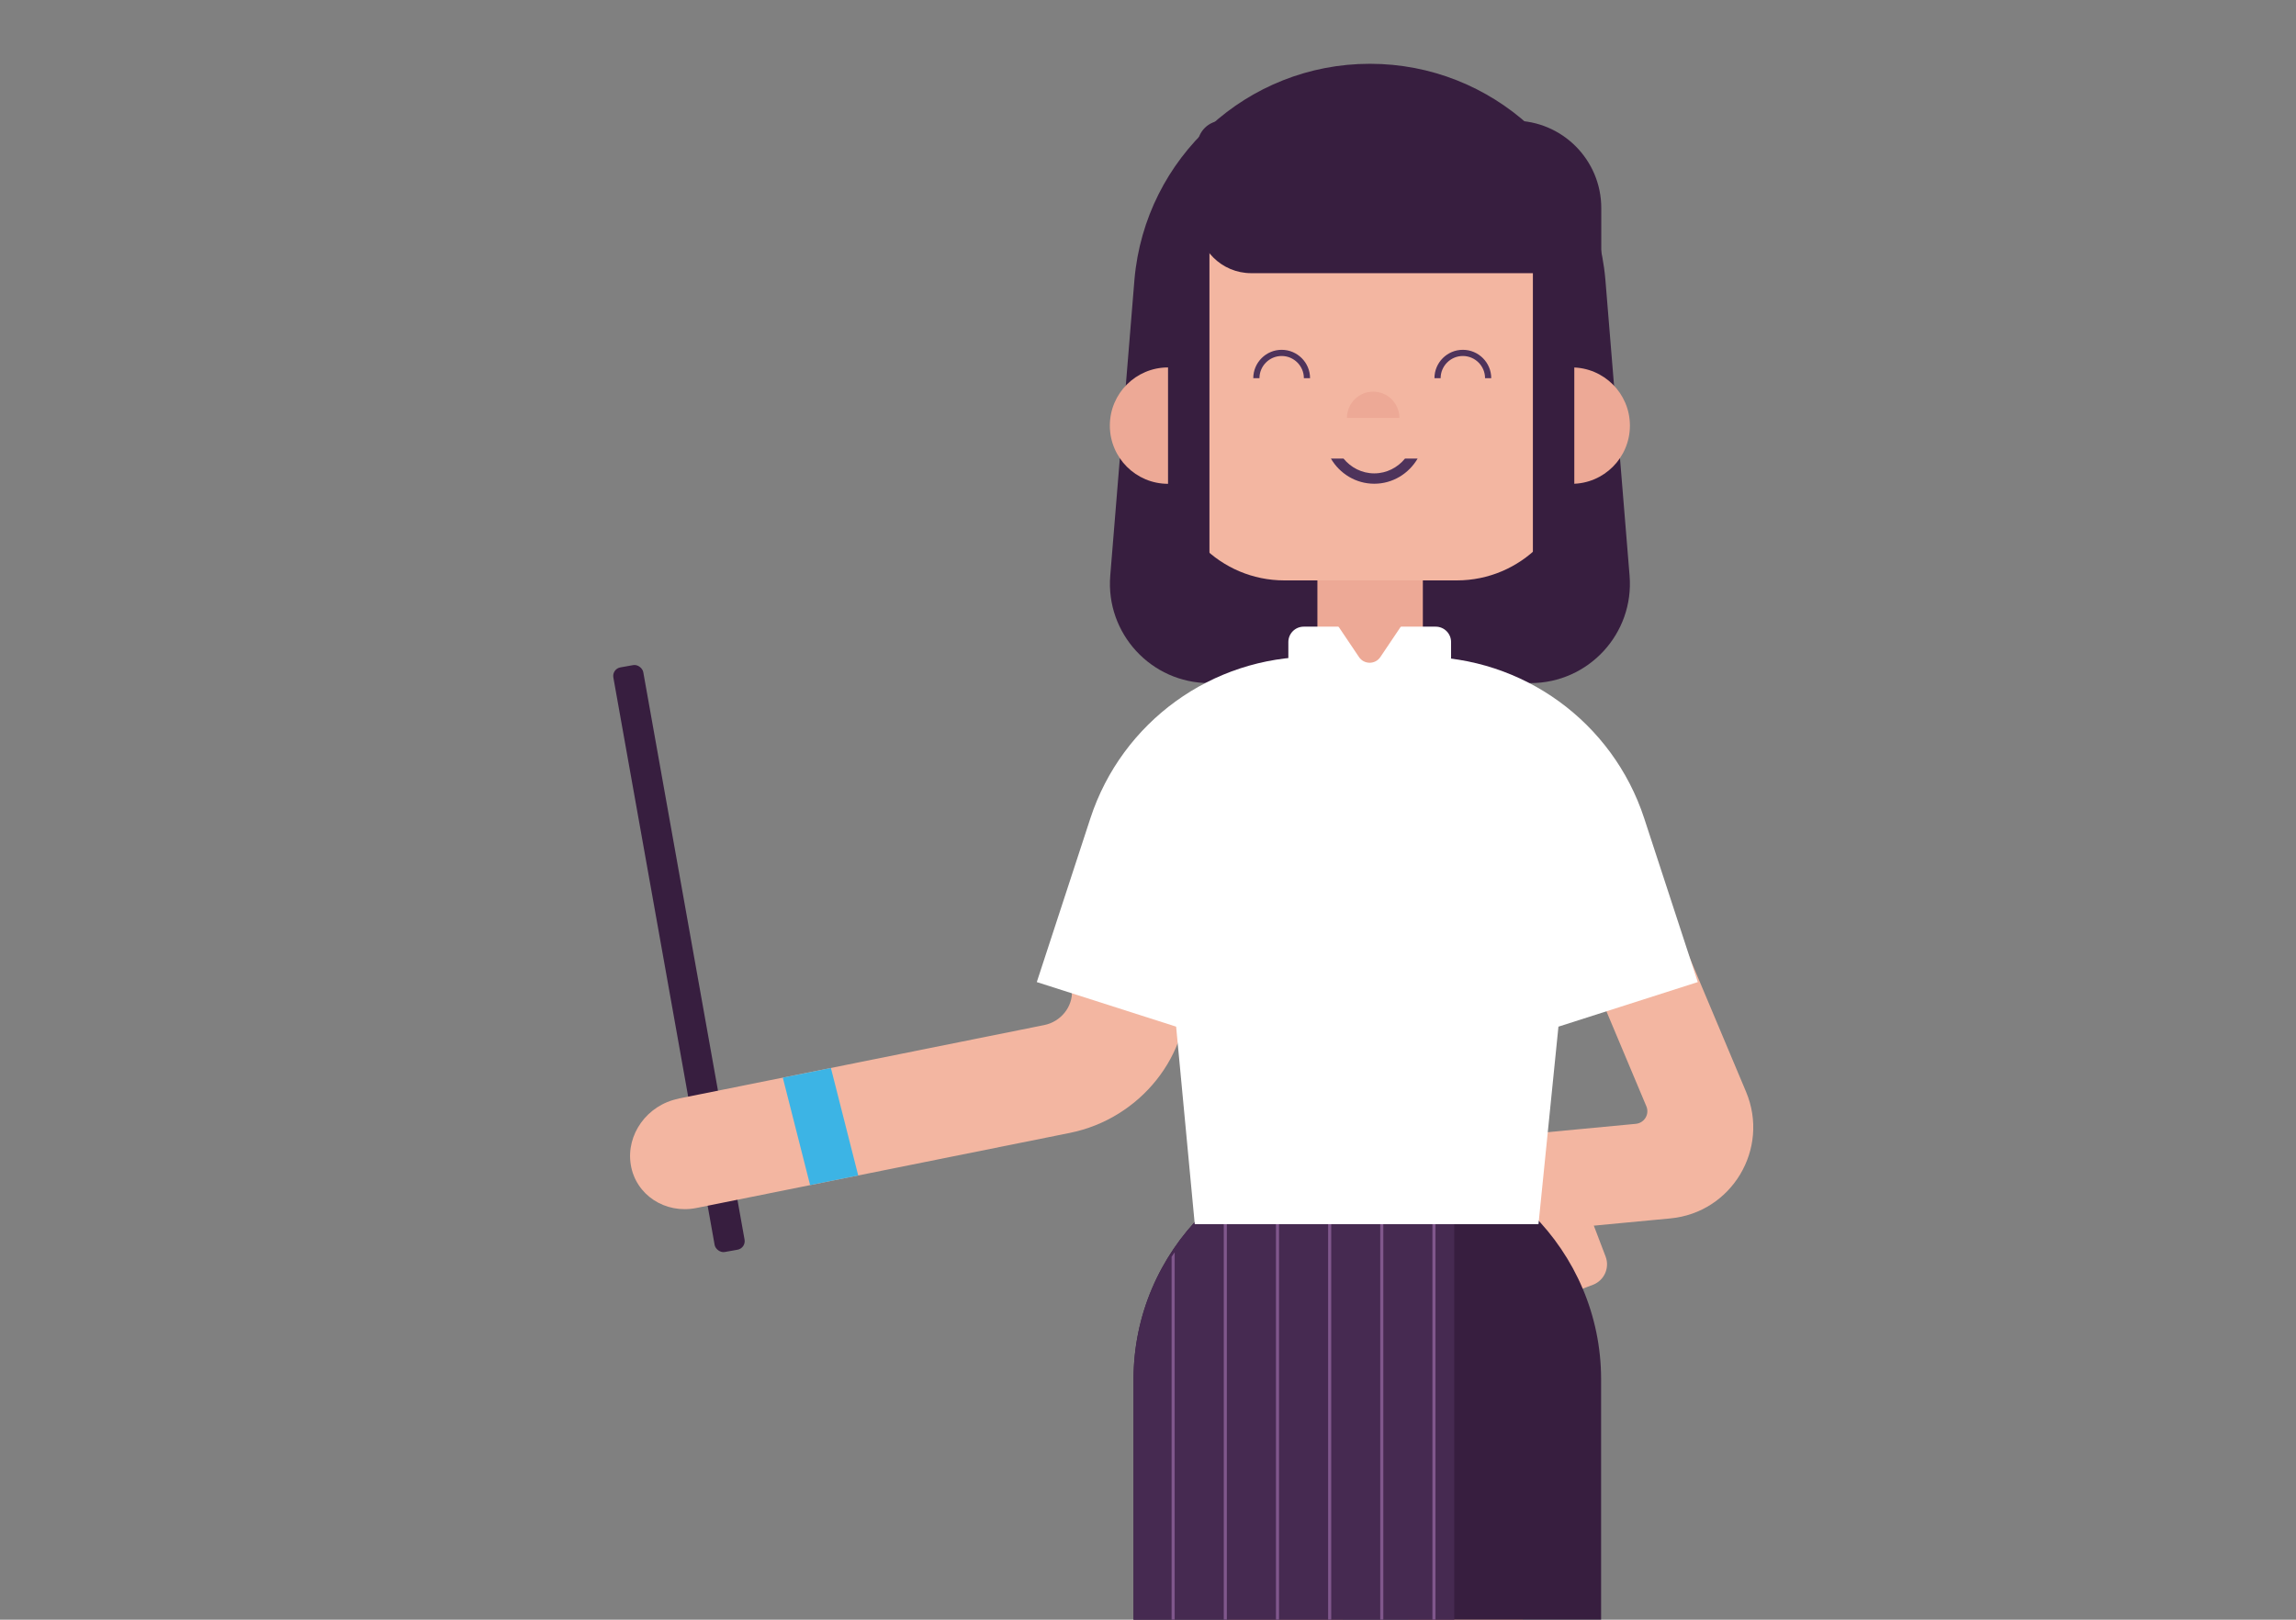 <svg xmlns="http://www.w3.org/2000/svg" xmlns:xlink="http://www.w3.org/1999/xlink" viewBox="0 0 275 194"><rect x="0" y="0" width="275" height="194" fill="#808080" stroke="none"/><defs><style>.f{fill:#fff;}.g{fill:#f3b6a1;}.h{fill:#371e3f;}.i{stroke:#4e335b;stroke-width:.74px;}.i,.j{stroke-miterlimit:10;}.i,.j,.k{fill:none;}.j{stroke:#80578c;stroke-width:.37px;}.l{clip-path:url(#e);}.m{clip-path:url(#d);}.n{fill:#eda996;}.o{fill:#3cb4e5;}.p{fill:#462a51;}.q{fill:#4e335b;}</style><clipPath id="d"><rect class="k" width="275" height="194" rx="57.43" ry="57.43"></rect></clipPath><clipPath id="e"><path class="k" d="M174.07,139.99c-3.22-1.3-6.74-2.03-10.41-2.03-15.4,0-28,12.6-28,28v115.03h38.41V139.99Z"></path></clipPath></defs><g id="a"></g><g id="b"><g id="c"><g class="m"><g><rect class="h" x="79.52" y="79.25" width="3.64" height="71.13" rx="1.04" ry="1.04" transform="translate(181.57 213.55) rotate(169.88)"></rect><rect class="g" x="177.73" y="136.53" width="12.48" height="19.28" rx="2.62" ry="2.62" transform="translate(407.95 217.21) rotate(159.13)"></rect><path class="g" d="M176.21,148.19l23.84-2.25c7.37-.69,11.95-8.34,9.08-15.17l-16.17-38.44c-1.25-2.97-4.67-4.36-7.64-3.12h0c-2.97,1.25-4.36,4.67-3.12,7.64l14.99,35.66c.4,.95-.24,2-1.26,2.1l-20.84,1.97c-3.21,.3-5.56,3.15-5.26,6.35h0c.3,3.21,3.15,5.56,6.35,5.26Z"></path><path class="g" d="M81.25,131.59l43.82-8.81c1.99-.4,3.43-2.19,3.32-4.15l-.03-.55,13.56-4.36,.25,4.41c.47,8.28-5.6,15.87-14.05,17.57l-44.71,8.99c-3.75,.75-7.27-1.57-7.86-5.18-.59-3.62,1.96-7.16,5.71-7.91Z"></path><polygon class="o" points="102.79 140.79 97.03 141.95 93.76 129.08 99.52 127.92 102.79 140.79"></polygon><path class="h" d="M183.31,81.82h-38.46c-6.96,0-12.44-5.94-11.87-12.88l2.9-35.48c1.29-14.61,13.53-25.82,28.2-25.82h0c14.67,0,26.91,11.2,28.2,25.82l2.9,35.48c.57,6.94-4.91,12.88-11.87,12.88Z"></path><circle class="n" cx="139.9" cy="50.98" r="6.97"></circle><circle class="n" cx="188.25" cy="50.98" r="6.97"></circle><path class="n" d="M160.02,34.64h8.16c1.23,0,2.24,1,2.24,2.24v42.45c0,2-1.62,3.62-3.62,3.62h-5.39c-2,0-3.62-1.62-3.62-3.62V36.88c0-1.23,1-2.24,2.24-2.24Z"></path><path class="g" d="M150.86,20.22h26.59c6.01,0,10.89,4.88,10.89,10.89v24.55c0,7.65-6.21,13.86-13.86,13.86h-20.64c-7.65,0-13.86-6.21-13.86-13.86V31.11c0-6.01,4.88-10.89,10.89-10.89Z"></path><path class="n" d="M164.47,46.91c-1.73,0-3.14,1.41-3.14,3.14h6.28c0-1.73-1.41-3.14-3.14-3.14Z"></path><path class="i" d="M156.54,45.3c0-1.67-1.36-3.03-3.03-3.03s-3.03,1.36-3.03,3.03"></path><path class="i" d="M178.24,45.3c0-1.67-1.36-3.03-3.03-3.03s-3.03,1.36-3.03,3.03"></path><rect class="g" x="147.12" y="157.84" width="13.73" height="162.08"></rect><rect class="n" x="168.66" y="157.84" width="13.73" height="162.08"></rect><path class="h" d="M191.77,273.4v-108.19c0-15.4-12.6-28-28-28s-28,12.6-28,28v108.19h56.01Z"></path><path class="p" d="M174.18,139.24c-3.22-1.3-6.74-2.03-10.41-2.03-15.4,0-28,12.6-28,28v115.03h38.41V139.24Z"></path><g class="l"><g><line class="j" x1="134.26" y1="142.54" x2="134.26" y2="282.76"></line><line class="j" x1="140.51" y1="142.54" x2="140.51" y2="282.76"></line><line class="j" x1="146.76" y1="142.54" x2="146.76" y2="282.76"></line><line class="j" x1="153.01" y1="133.86" x2="153.01" y2="282.76"></line><line class="j" x1="159.26" y1="135.12" x2="159.26" y2="281.51"></line><line class="j" x1="165.5" y1="133.86" x2="165.5" y2="282.76"></line><line class="j" x1="171.75" y1="136.67" x2="171.75" y2="282.76"></line><line class="j" x1="178" y1="142.54" x2="178" y2="282.76"></line></g></g><path class="f" d="M196.93,98.01c-3.78-11.54-14.55-19.35-26.7-19.35h-12.93c-12.15,0-22.92,7.81-26.7,19.35l-6.42,19.62,16.69,5.34,2.23,23.66h41.17l2.39-23.66,16.69-5.34-6.42-19.62Z"></path><path class="f" d="M163.15,75.06h8.81c1.01,0,1.84,.82,1.84,1.84v1.99h-19.49v-1.99c0-1.01,.82-1.84,1.84-1.84h7.01Z"></path><path class="n" d="M164.05,74.58h-4.05l2.77,4.12c.61,.91,1.95,.91,2.56,0l2.77-4.12h-4.05Z"></path><rect class="h" x="183.6" y="27.47" width="4.96" height="49.32"></rect><rect class="h" x="139.9" y="21.39" width="4.96" height="49.32"></rect><path class="h" d="M146.4,14.45h34.92c5.78,0,10.47,4.69,10.47,10.47v7.8h-41.93c-3.55,0-6.43-2.88-6.43-6.43v-8.87c0-1.64,1.33-2.97,2.97-2.97Z"></path><path class="q" d="M168.28,54.93c-.88,1.07-2.19,1.77-3.68,1.77s-2.8-.7-3.68-1.77h-1.51c1.05,1.79,2.97,3.01,5.19,3.01s4.14-1.22,5.19-3.01h-1.51Z"></path></g></g></g></g></svg>